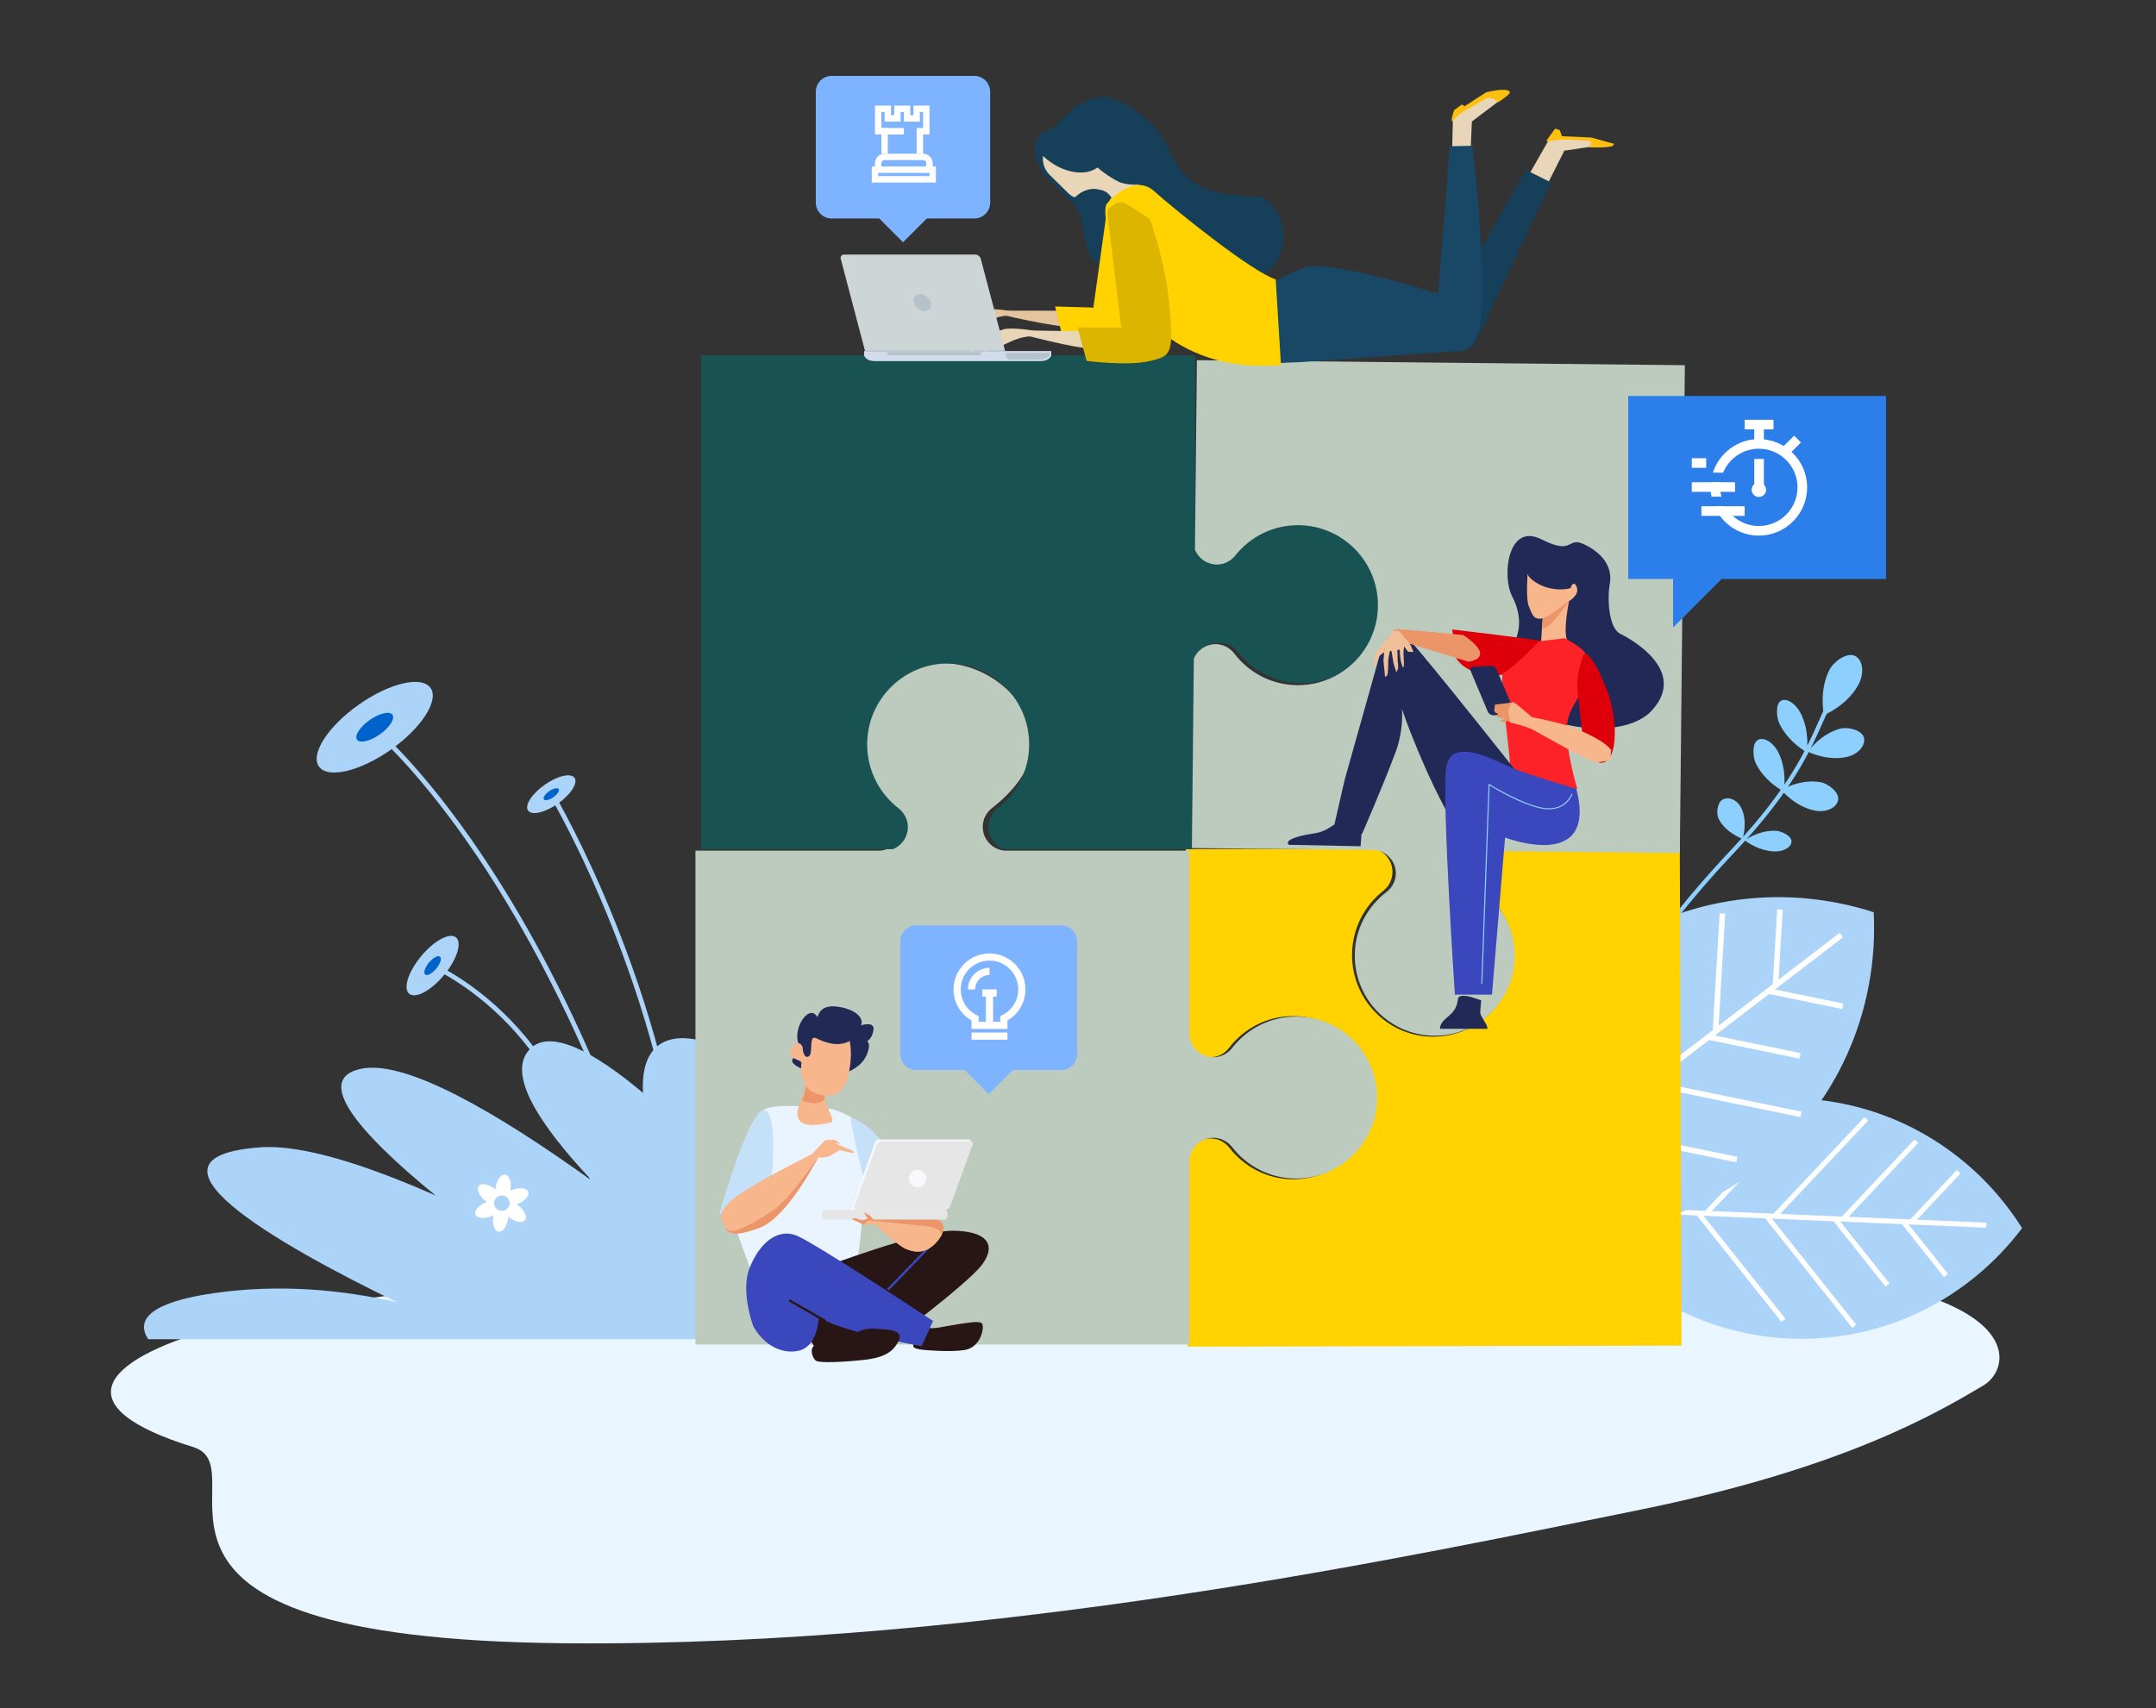 <?xml version="1.0" encoding="UTF-8" standalone="no"?>
<!DOCTYPE svg PUBLIC "-//W3C//DTD SVG 1.1//EN" "http://www.w3.org/Graphics/SVG/1.1/DTD/svg11.dtd">
<svg width="100%" height="100%" viewBox="0 0 376 298" version="1.1" xmlns="http://www.w3.org/2000/svg" xmlns:xlink="http://www.w3.org/1999/xlink" xml:space="preserve" xmlns:serif="http://www.serif.com/" style="fill-rule:evenodd;clip-rule:evenodd;stroke-linejoin:round;stroke-miterlimit:2;">
    <rect x="0" y="0" width="376" height="298" fill="#333333" stroke="none"/>
    <g id="ArtBoard1" transform="matrix(1,0,0,1,-249.183,-889.653)">
        <rect x="249.183" y="889.653" width="375.325" height="297.994" style="fill:none;"/>
        <g transform="matrix(1,0,0,1,0.183,0.653)">
            <g>
                <path d="M522.227,1110.68C499.168,1111.78 427.688,1114.73 384.063,1112.82C303.173,1109.27 238.518,1127.79 282.691,1141.42C295.036,1145.23 262.114,1174.87 347.542,1175.65C422.534,1176.33 497.846,1159.84 534.338,1152.5C570.831,1145.15 587.237,1135.2 594.862,1130.7C601.568,1126.74 602.826,1106.83 522.227,1110.68Z" style="fill:rgb(233,246,255);fill-rule:nonzero;"/>
                <path d="M562.939,1080.62C546.545,1079.93 531.716,1087.6 522.463,1099.89C530.647,1112.92 544.777,1121.81 561.171,1122.5C577.565,1123.19 592.396,1115.52 601.647,1103.23C593.462,1090.21 579.331,1081.32 562.939,1080.62Z" style="fill:rgb(172,212,248);fill-rule:nonzero;"/>
                <path d="M595.434,1102.28L525.498,1099.33L525.461,1100.21L595.397,1103.16" style="fill:white;fill-rule:nonzero;"/>
                <path d="M580.64,1102.47L588.031,1111.77L588.722,1111.22L581.331,1101.92" style="fill:white;fill-rule:nonzero;"/>
                <path d="M568.715,1101.97L577.827,1113.43L578.518,1112.88L569.406,1101.42" style="fill:white;fill-rule:nonzero;"/>
                <path d="M556.791,1101.46L572.02,1120.62L572.711,1120.07L557.482,1100.91" style="fill:white;fill-rule:nonzero;"/>
                <path d="M544.866,1100.96L559.681,1119.6L560.372,1119.05L545.557,1100.41" style="fill:white;fill-rule:nonzero;"/>
                <path d="M532.941,1100.46L541.191,1110.84L541.882,1110.29L533.632,1099.91" style="fill:white;fill-rule:nonzero;"/>
                <path d="M582.756,1102.35L590.902,1093.7L590.26,1093.1L582.113,1101.74" style="fill:white;fill-rule:nonzero;"/>
                <path d="M570.83,1101.85L583.532,1088.37L582.889,1087.76L570.188,1101.24" style="fill:white;fill-rule:nonzero;"/>
                <path d="M558.905,1101.34L574.806,1084.47L574.164,1083.87L558.263,1100.74" style="fill:white;fill-rule:nonzero;"/>
                <path d="M546.982,1100.84L563.314,1083.51L562.672,1082.9L546.339,1100.24" style="fill:white;fill-rule:nonzero;"/>
                <path d="M535.056,1100.33L549.088,1085.45L548.446,1084.84L534.414,1099.73" style="fill:white;fill-rule:nonzero;"/>
                <path d="M526.935,1056.41C512.551,1067.44 505.42,1084.45 506.288,1101.42C522.456,1106.66 540.734,1104.18 555.119,1093.15C569.503,1082.12 576.635,1065.11 575.766,1048.13C559.599,1042.9 541.32,1045.37 526.935,1056.41Z" style="fill:rgb(172,212,248);fill-rule:nonzero;"/>
                <path d="M569.824,1051.73L508.461,1098.79L509.054,1099.57L570.418,1052.5" style="fill:white;fill-rule:nonzero;"/>
                <path d="M557.422,1062.37L570.278,1065.02L570.474,1064.06L557.618,1061.42" style="fill:white;fill-rule:nonzero;"/>
                <path d="M546.959,1070.4L562.804,1073.66L563,1072.7L547.156,1069.45" style="fill:white;fill-rule:nonzero;"/>
                <path d="M536.496,1078.42L562.985,1083.87L563.181,1082.92L536.692,1077.47" style="fill:white;fill-rule:nonzero;"/>
                <path d="M526.031,1086.45L551.801,1091.75L551.998,1090.8L526.228,1085.49" style="fill:white;fill-rule:nonzero;"/>
                <path d="M515.568,1094.47L529.918,1097.43L530.114,1096.47L515.765,1093.52" style="fill:white;fill-rule:nonzero;"/>
                <path d="M559.128,1060.77L559.907,1047.67L558.934,1047.62L558.155,1060.72" style="fill:white;fill-rule:nonzero;"/>
                <path d="M548.667,1068.8L549.881,1048.37L548.907,1048.32L547.694,1068.74" style="fill:white;fill-rule:nonzero;"/>
                <path d="M538.202,1076.83L539.722,1051.26L538.749,1051.2L537.229,1076.77" style="fill:white;fill-rule:nonzero;"/>
                <path d="M527.741,1084.85L529.3,1058.59L528.327,1058.53L526.768,1084.79" style="fill:white;fill-rule:nonzero;"/>
                <path d="M517.275,1092.87L518.617,1070.31L517.643,1070.25L516.302,1092.82" style="fill:white;fill-rule:nonzero;"/>
                <path d="M567.088,1013.74C567.088,1013.74 566.153,1009.43 568.103,1005.74C568.809,1004.41 571.148,1002.69 572.537,1003.43C573.925,1004.16 574.151,1006.45 573.125,1008.39C571.179,1012.08 567.088,1013.74 567.088,1013.74Z" style="fill:rgb(141,207,255);fill-rule:nonzero;"/>
                <path d="M564.292,1020.12C564.292,1020.12 566.514,1016.96 570.001,1016.09C571.267,1015.78 573.724,1016.33 574.062,1017.68C574.399,1019.04 573.067,1020.54 571.229,1021C567.737,1021.87 564.292,1020.12 564.292,1020.12Z" style="fill:rgb(141,207,255);fill-rule:nonzero;"/>
                <path d="M559.65,1026.79C559.65,1026.79 562.964,1024.81 566.505,1025.44C567.79,1025.67 569.806,1027.18 569.561,1028.55C569.317,1029.93 567.487,1030.75 565.621,1030.42C562.078,1029.79 559.65,1026.79 559.65,1026.79Z" style="fill:rgb(141,207,255);fill-rule:nonzero;"/>
                <path d="M564.107,1020.24C564.107,1020.24 560.958,1018.54 559.364,1015.32C558.786,1014.15 558.616,1011.72 559.639,1011.22C560.662,1010.71 562.227,1011.79 563.069,1013.49C564.667,1016.71 564.107,1020.24 564.107,1020.24Z" style="fill:rgb(141,207,255);fill-rule:nonzero;"/>
                <path d="M560.081,1027.08C560.081,1027.08 556.824,1025.43 555.231,1022.21C554.65,1021.04 554.531,1018.59 555.612,1018.05C556.697,1017.52 558.309,1018.57 559.15,1020.27C560.746,1023.49 560.081,1027.08 560.081,1027.08Z" style="fill:rgb(141,207,255);fill-rule:nonzero;"/>
                <path d="M552.904,1035.33C552.904,1035.33 549.953,1034.3 548.735,1031.85C548.292,1030.95 548.411,1028.98 549.493,1028.44C550.576,1027.9 552.016,1028.6 552.657,1029.9C553.875,1032.36 552.904,1035.33 552.904,1035.33Z" style="fill:rgb(141,207,255);fill-rule:nonzero;"/>
                <path d="M553.264,1035.58C553.264,1035.58 555.678,1033.83 558.599,1033.91C559.657,1033.94 561.461,1034.8 561.432,1035.8C561.405,1036.8 560.04,1037.57 558.501,1037.53C555.581,1037.45 553.264,1035.58 553.264,1035.58Z" style="fill:rgb(141,207,255);fill-rule:nonzero;"/>
                <path d="M531.857,1074.15C532.455,1074.85 533.023,1075.11 533.067,1075.13L533.364,1074.46L533.215,1074.79L533.366,1074.46C533.301,1074.43 531.807,1073.72 531.331,1071.29C530.799,1068.56 531.741,1064.86 534.126,1060.3C537.402,1054.03 543.34,1046.32 551.783,1037.36C561.589,1026.96 564.747,1019.84 566.837,1015.13C567.372,1013.92 567.836,1012.88 568.308,1012.04L567.667,1011.68C567.18,1012.55 566.71,1013.61 566.167,1014.83C564.099,1019.5 560.971,1026.55 551.25,1036.86C532.458,1056.8 529.661,1066.69 530.623,1071.47C530.874,1072.72 531.374,1073.58 531.857,1074.15Z" style="fill:rgb(141,207,255);fill-rule:nonzero;"/>
                <path d="M274.841,1122.61C272.579,1119.13 275.392,1116.17 286.138,1114.6C297.865,1112.88 309.071,1114.05 318.289,1116.18C296.547,1105.64 271.198,1090.85 294.341,1089.14C301.558,1088.6 312.656,1092.1 324.998,1097.56C311.231,1086.35 303.655,1077.14 311.997,1075.43C319.741,1073.84 335.534,1082.95 352.342,1095.05C342.764,1084.91 337.218,1076.07 341.521,1071.89C345.031,1068.49 352.523,1072.39 361.139,1079.64C360.755,1073.27 363.43,1069.42 369.538,1070.2C375.283,1070.92 379.937,1078.29 383.259,1087.14C388.771,1073.42 403.327,1065.03 418.011,1069.2C435.261,1074.09 421.404,1106.97 413.687,1122.61L274.841,1122.61Z" style="fill:rgb(172,212,248);fill-rule:nonzero;"/>
                <path d="M363.934,1108.15L364.721,1107.92C359.122,1089.17 349.032,1061.76 332.766,1037.71C323.025,1023.31 315.574,1016.86 315.5,1016.8L314.966,1017.42C315.04,1017.48 322.427,1023.89 332.11,1038.21C341.049,1051.43 353.825,1074.3 363.934,1108.15Z" style="fill:rgb(172,212,248);fill-rule:nonzero;"/>
                <path d="M368.109,1100.88L368.927,1100.81C365.756,1061.76 346.06,1028.19 345.861,1027.85L345.156,1028.27C345.354,1028.6 364.954,1062.02 368.109,1100.88Z" style="fill:rgb(172,212,248);fill-rule:nonzero;"/>
                <path d="M353.375,1104.55L354.192,1104.48C352.596,1085.72 344.646,1073.83 338.259,1067.16C331.328,1059.92 324.668,1057.09 324.602,1057.06L324.286,1057.82C324.351,1057.85 330.88,1060.63 337.694,1067.75C343.979,1074.33 351.8,1086.04 353.375,1104.55Z" style="fill:rgb(172,212,248);fill-rule:nonzero;"/>
                <path d="M311.577,1011.91C306.2,1015.7 303.087,1020.53 304.62,1022.71C306.151,1024.88 311.753,1023.58 317.128,1019.8C322.503,1016.01 325.617,1011.18 324.084,1009C322.551,1006.83 316.952,1008.13 311.577,1011.91Z" style="fill:rgb(172,212,248);fill-rule:nonzero;"/>
                <path d="M313.47,1014.6C311.763,1015.8 310.774,1017.34 311.261,1018.03C311.749,1018.72 313.527,1018.31 315.233,1017.11C316.94,1015.91 317.929,1014.37 317.443,1013.68C316.955,1012.99 315.177,1013.4 313.47,1014.6Z" style="fill:rgb(0,99,203);fill-rule:nonzero;"/>
                <path d="M343.987,1025.9C341.748,1027.47 340.451,1029.49 341.089,1030.39C341.727,1031.3 344.06,1030.76 346.297,1029.18C348.537,1027.61 349.832,1025.59 349.194,1024.69C348.555,1023.78 346.224,1024.32 343.987,1025.9Z" style="fill:rgb(172,212,248);fill-rule:nonzero;"/>
                <path d="M344.775,1027.02C344.063,1027.52 343.652,1028.16 343.854,1028.45C344.057,1028.73 344.797,1028.56 345.509,1028.06C346.218,1027.56 346.63,1026.92 346.428,1026.63C346.226,1026.35 345.484,1026.52 344.775,1027.02Z" style="fill:rgb(0,99,203);fill-rule:nonzero;"/>
                <path d="M322.454,1055.79C320.198,1058.5 319.262,1061.44 320.361,1062.35C321.459,1063.27 324.18,1061.81 326.435,1059.09C328.69,1056.38 329.626,1053.44 328.528,1052.53C327.428,1051.61 324.708,1053.07 322.454,1055.79Z" style="fill:rgb(172,212,248);fill-rule:nonzero;"/>
                <path d="M323.812,1056.91C323.097,1057.78 322.798,1058.71 323.147,1059C323.497,1059.29 324.361,1058.83 325.077,1057.97C325.792,1057.1 326.091,1056.17 325.741,1055.88C325.391,1055.59 324.528,1056.05 323.812,1056.91Z" style="fill:rgb(0,99,203);fill-rule:nonzero;"/>
                <path d="M336.321,1100.21C335.583,1100.1 335.071,1099.41 335.182,1098.67C335.296,1097.93 335.988,1097.41 336.727,1097.53C337.466,1097.64 337.977,1098.33 337.865,1099.07C337.753,1099.81 337.063,1100.32 336.321,1100.21ZM339.407,1099.28C339.314,1099.2 339.221,1099.13 339.127,1099.07L339.272,1099.01C340.563,1098.51 341.395,1097.55 341.129,1096.88C340.865,1096.21 339.605,1096.07 338.318,1096.57C338.207,1096.62 338.101,1096.67 338,1096.72L338.025,1096.56C338.233,1095.19 337.822,1093.99 337.106,1093.89C336.391,1093.78 335.644,1094.8 335.436,1096.17C335.418,1096.29 335.406,1096.4 335.397,1096.52L335.278,1096.42C334.197,1095.55 332.952,1095.31 332.5,1095.87C332.05,1096.44 332.56,1097.6 333.642,1098.46C333.734,1098.54 333.828,1098.6 333.922,1098.67L333.777,1098.72C332.487,1099.23 331.656,1100.18 331.919,1100.85C332.182,1101.53 333.442,1101.67 334.729,1101.16C334.842,1101.12 334.947,1101.07 335.05,1101.02L335.024,1101.18C334.815,1102.55 335.229,1103.74 335.943,1103.85C336.659,1103.96 337.407,1102.94 337.614,1101.57C337.632,1101.45 337.643,1101.34 337.651,1101.22L337.772,1101.32C338.854,1102.19 340.096,1102.43 340.548,1101.86C341,1101.3 340.488,1100.14 339.407,1099.28Z" style="fill:white;fill-rule:nonzero;"/>
                <path d="M508.93,1037.01C507.173,1037.52 505.898,1039.12 505.899,1041.06C505.904,1042.4 506.541,1043.57 507.511,1044.35C510.856,1046.94 513.03,1051 513.047,1055.59C513.072,1063.44 506.771,1069.83 498.966,1069.84C491.164,1069.86 484.82,1063.5 484.795,1055.64C484.779,1051.06 486.924,1046.98 490.259,1044.38C491.219,1043.6 491.851,1042.42 491.838,1041.09C491.833,1039.16 490.542,1037.55 488.785,1037.05L455.797,1037.12L455.908,1069.64C456.14,1071.77 457.897,1073.43 460.069,1073.43C461.397,1073.42 462.564,1072.79 463.328,1071.81C465.892,1068.44 469.931,1066.25 474.479,1066.25C482.282,1066.23 488.625,1072.59 488.655,1080.45C488.68,1088.31 482.375,1094.7 474.578,1094.71C470.024,1094.72 465.977,1092.55 463.381,1089.19C462.611,1088.22 461.441,1087.59 460.119,1087.59C457.949,1087.6 456.201,1089.26 455.987,1091.39L456.098,1123.91L542.25,1123.73L541.953,1036.94L508.93,1037.01Z" style="fill:rgb(255,210,0);fill-rule:nonzero;"/>
                <path d="M456.433,1123.53L456.433,1091.37L456.437,1091.37C456.596,1089.2 458.391,1087.48 460.606,1087.48C461.925,1087.48 463.095,1088.11 463.861,1089.07C466.445,1092.42 470.484,1094.58 475.041,1094.58C482.836,1094.58 489.163,1088.25 489.163,1080.45C489.163,1072.65 482.836,1066.33 475.041,1066.33C470.491,1066.33 466.448,1068.49 463.861,1071.83C463.099,1072.79 461.93,1073.42 460.606,1073.42C458.391,1073.42 456.596,1071.71 456.437,1069.53L456.433,1069.53L456.433,1037.38L424.139,1037.38C422.033,1037.16 420.386,1035.4 420.386,1033.23C420.386,1031.91 421.016,1030.75 421.978,1029.97C425.317,1027.39 429.032,1023.35 429.032,1018.8C429.032,1011 421.159,1004.68 413.357,1004.68C405.561,1004.68 399.231,1011 399.231,1018.8C399.231,1023.35 401.391,1027.39 404.732,1029.97C405.696,1030.74 406.329,1031.91 406.329,1033.23C406.329,1035.4 404.679,1037.16 402.577,1037.38L370.282,1037.38L370.282,1123.53L456.433,1123.53Z" style="fill:rgb(189,203,190);fill-rule:nonzero;"/>
                <g transform="matrix(1,0,0,1,1,0)">
                    <path d="M475.011,979.93C470.46,979.93 466.423,982.093 463.837,985.431C463.072,986.394 461.905,987.023 460.578,987.023C458.419,987.023 456.668,985.382 456.433,983.286L456.433,950.98L370.282,950.98L370.282,1037.13L403.735,1037.13C403.921,1037.05 404.086,1036.97 404.252,1036.87L404.316,1036.84C404.476,1036.73 404.632,1036.63 404.776,1036.51L404.811,1036.48C405.074,1036.27 405.303,1036.02 405.505,1035.74L405.609,1035.61C405.675,1035.52 405.728,1035.41 405.788,1035.31C405.846,1035.21 405.907,1035.09 405.955,1034.98C406.001,1034.89 406.036,1034.79 406.071,1034.7C406.119,1034.55 406.166,1034.41 406.204,1034.26L406.259,1034.02C406.296,1033.78 406.329,1033.54 406.329,1033.28C406.329,1031.96 405.696,1030.79 404.732,1030.02C401.391,1027.44 399.231,1023.4 399.231,1018.85C399.231,1011.05 405.561,1004.73 413.357,1004.73C421.159,1004.73 427.483,1011.05 427.483,1018.85C427.483,1023.41 425.324,1027.44 421.978,1030.03C421.016,1030.79 420.386,1031.96 420.386,1033.28C420.386,1033.54 420.416,1033.78 420.461,1034.02L420.516,1034.26C420.551,1034.41 420.594,1034.55 420.643,1034.7C420.678,1034.79 420.721,1034.89 420.759,1034.98C420.808,1035.09 420.867,1035.21 420.932,1035.31C420.986,1035.41 421.042,1035.52 421.105,1035.61L421.209,1035.74C421.414,1036.02 421.643,1036.27 421.903,1036.48L421.938,1036.51C422.082,1036.63 422.236,1036.73 422.394,1036.83L422.46,1036.87C422.628,1036.97 422.796,1037.05 422.979,1037.13L456.433,1037.13L456.433,1004.82C456.668,1002.72 458.419,1001.08 460.578,1001.08C461.9,1001.08 463.065,1001.71 463.832,1002.68C466.423,1006.01 470.456,1008.18 475.011,1008.18C482.807,1008.18 489.137,1001.85 489.137,994.051C489.137,986.252 482.807,979.93 475.011,979.93Z" style="fill:rgb(25,82,82);fill-rule:nonzero;"/>
                </g>
                <g transform="matrix(1,0,0,1,1,1)">
                    <path d="M512.176,1054.86C512.222,1050.36 510.127,1046.35 506.855,1043.77C505.913,1043 505.303,1041.84 505.316,1040.53C505.338,1038.4 506.977,1036.69 509.05,1036.47L540.96,1036.8L541.832,951.703L456.735,950.831L456.396,983.876C456.469,984.061 456.555,984.225 456.648,984.39L456.681,984.453C456.783,984.612 456.882,984.768 456.998,984.91L457.023,984.946C457.237,985.207 457.48,985.437 457.746,985.638L457.879,985.742C457.969,985.809 458.076,985.862 458.173,985.922C458.274,985.98 458.39,986.042 458.499,986.091C458.59,986.137 458.682,986.173 458.771,986.209C458.917,986.257 459.059,986.305 459.208,986.344L459.444,986.401C459.684,986.44 459.919,986.474 460.168,986.477C461.479,986.49 462.641,985.877 463.41,984.933C465.994,981.658 470.004,979.566 474.495,979.612C482.2,979.691 488.385,986.007 488.306,993.708C488.227,1001.42 481.914,1007.6 474.209,1007.52C469.712,1007.47 465.75,1005.3 463.227,1001.97C462.48,1001.01 461.331,1000.38 460.026,1000.36C459.778,1000.36 459.541,1000.39 459.301,1000.43L459.064,1000.48C458.914,1000.51 458.77,1000.56 458.625,1000.6C458.534,1000.64 458.441,1000.68 458.349,1000.71C458.239,1000.76 458.123,1000.82 458.02,1000.88C457.921,1000.93 457.814,1000.99 457.722,1001.05L457.587,1001.15C457.317,1001.35 457.069,1001.57 456.851,1001.83L456.824,1001.86C456.705,1002 456.604,1002.16 456.506,1002.31L456.464,1002.38C456.367,1002.54 456.278,1002.7 456.202,1002.88L455.864,1035.93L487.776,1036.26C489.848,1036.51 491.453,1038.26 491.432,1040.39C491.418,1041.7 490.779,1042.84 489.821,1043.59C486.497,1046.11 484.316,1050.07 484.27,1054.57C484.191,1062.27 490.376,1068.59 498.085,1068.67C505.789,1068.75 512.098,1062.56 512.176,1054.86Z" style="fill:rgb(189,203,190);fill-rule:nonzero;"/>
                </g>
                <path d="M511.666,1003.15C511.666,1003.15 515.953,999.252 512.705,993.002C510.905,989.537 511.921,980.108 517.802,983.074C523.687,986.04 522.111,982.379 525.432,984.029C528.755,985.679 530.213,988.138 529.747,990.808C529.28,993.477 529.54,998.573 531.582,999.565C533.625,1000.56 543.406,1006.1 537.036,1012.98C530.664,1019.85 507.694,1014.63 511.666,1003.15Z" style="fill:rgb(33,41,87);fill-rule:nonzero;"/>
                <path d="M521.453,1003.33C521.453,1003.33 520.992,1001.45 518.841,1000.97C516.69,1000.49 502.238,998.802 502.238,998.802C502.238,998.802 502.473,999.244 502.41,1001.88C502.347,1004.52 505.49,1007.01 510.31,1006.76C515.129,1006.5 522.254,1004.4 521.453,1003.33Z" style="fill:rgb(221,0,11);fill-rule:nonzero;"/>
                <path d="M507.32,1063.52C507.32,1063.52 507.151,1065.17 507.151,1065.68C507.151,1066.18 508.25,1067.62 508.334,1068.04L508.419,1068.47L500.132,1068.47C500.132,1068.47 499.963,1067.62 501.316,1066.52C502.669,1065.42 503.092,1064.66 503.261,1063.27C503.43,1061.87 507.32,1063.52 507.32,1063.52Z" style="fill:rgb(33,41,87);fill-rule:nonzero;"/>
                <path d="M522.632,993.88C522.632,993.88 521.612,998.808 522.26,1000.57C522.906,1002.33 517.761,1000.98 517.761,1000.98C517.761,1000.98 518.005,996.921 518.122,996.044C518.237,995.168 522.632,993.88 522.632,993.88Z" style="fill:rgb(247,182,139);fill-rule:nonzero;"/>
                <path d="M518.122,996.044C518.237,995.168 522.632,993.88 522.632,993.88C522.632,993.88 519.413,998.484 518.325,998.568C518.175,998.579 518.041,998.575 517.917,998.559C517.989,997.517 518.068,996.446 518.122,996.044Z" style="fill:rgb(236,149,104);fill-rule:nonzero;"/>
                <path d="M515.426,988.899C515.426,988.899 515.068,993.392 515.607,994.712C516.146,996.032 516.361,997.02 517.677,996.919C518.994,996.817 521.09,994.857 522.302,994.097C523.513,993.337 524.396,992.466 523.964,991.366C523.531,990.266 522.979,991.14 522.977,991.469C522.974,991.798 519.57,992.325 516.95,990.663C516.294,990.248 515.312,989.556 515.426,988.899Z" style="fill:rgb(247,182,139);fill-rule:nonzero;"/>
                <path d="M521.932,1000.34L517.434,1000.86C517.434,1000.86 512.354,1006.1 511.257,1006.31C510.16,1006.52 512.633,1021.7 512.353,1023.33C512.201,1024.2 515.352,1027.39 517.442,1028.13C523.149,1030.16 524.037,1026.48 524.037,1026.48C524.037,1026.48 521.599,1018.33 522.39,1014.71C523.181,1011.1 526.597,1008.38 525.846,1005.85C525.094,1003.33 527.288,1003.34 521.932,1000.34Z" style="fill:rgb(253,34,39);fill-rule:nonzero;"/>
                <path d="M525.094,1003.33C525.094,1003.33 523.866,1006.72 524.072,1008.91C524.276,1011.11 524.9,1016.48 524.9,1016.48C524.9,1016.48 526.176,1022.74 528.704,1021.99C531.231,1021.24 531.057,1014.11 529.331,1009.6C527.605,1005.1 525.869,1002.23 525.094,1003.33Z" style="fill:rgb(221,0,11);fill-rule:nonzero;"/>
                <path d="M509.402,1013.77L512.63,1013.61C512.992,1013.59 513.167,1013.28 513.017,1012.93L510.005,1005.78C509.855,1005.42 509.436,1005.15 509.074,1005.16L505.846,1005.32C505.483,1005.34 505.31,1005.65 505.459,1006L508.471,1013.15C508.621,1013.51 509.04,1013.78 509.402,1013.77Z" style="fill:rgb(33,41,87);fill-rule:nonzero;"/>
                <path d="M529.981,1019.82C529.981,1019.82 529.864,1021.08 529.862,1021.36C529.86,1021.63 528.652,1021.95 527.391,1021.95C526.129,1021.94 516.843,1016.51 515.968,1016.12C515.093,1015.73 513.068,1015.16 512.575,1015.11C512.081,1015.05 511.707,1013.68 511.987,1012.8C512.171,1012.22 512.356,1011.71 512.633,1011.55C512.776,1011.46 512.942,1011.47 513.146,1011.6C513.745,1011.99 516.146,1014.09 516.146,1014.09C516.146,1014.09 521.786,1015.17 524.028,1016.17C526.27,1017.17 528.894,1018.39 529.981,1019.82Z" style="fill:rgb(247,182,139);fill-rule:nonzero;"/>
                <path d="M509.744,1011.91L512.633,1011.55L511.987,1012.8L512.357,1014.72L510.766,1014.99C510.766,1014.99 510.549,1014.71 510.824,1014.6C511.099,1014.49 511.483,1014.33 511.483,1014.33C511.483,1014.33 510.716,1014.22 510.388,1014.16C510.059,1014.1 510.005,1013.99 510.006,1013.83C510.007,1013.66 510.337,1013.56 510.337,1013.56C510.337,1013.56 509.735,1013.33 509.681,1013.17C509.627,1013 509.52,1012.78 509.63,1012.62C509.741,1012.46 509.579,1012.02 509.744,1011.91Z" style="fill:rgb(236,149,104);fill-rule:nonzero;"/>
                <path d="M483.491,1025.08L489.833,1002.51C489.833,1002.51 491.608,997.179 494.906,1000.73C498.204,1004.28 515.455,1026.1 515.455,1026.1C515.455,1026.1 509.62,1036.5 505.814,1035.99C502.009,1035.49 493.384,1013.16 493.384,1012.15C493.384,1011.13 494.124,1015.59 492.369,1020.26C490.086,1026.35 486.535,1034.47 486.535,1034.47L481.461,1033.96L483.491,1025.08Z" style="fill:rgb(33,41,87);fill-rule:nonzero;"/>
                <path d="M523.911,1026.61C523.911,1026.61 515.286,1024.07 512.622,1022.93C509.958,1021.79 501.967,1017.22 501.206,1022.93C500.445,1028.64 502.728,1062.5 502.728,1062.5L509.197,1062.5L511.48,1035.1C511.48,1035.1 527.715,1041.32 523.911,1026.61Z" style="fill:rgb(59,71,188);fill-rule:nonzero;"/>
                <path d="M523.059,1027.46C523.059,1027.46 523.008,1027.62 522.88,1027.85C522.497,1028.57 521.459,1029.99 519.159,1029.99C518.903,1029.99 518.63,1029.97 518.341,1029.94C516.461,1029.69 514.055,1028.64 512.125,1027.66C511.16,1027.17 510.314,1026.7 509.708,1026.35C509.103,1025.99 508.741,1025.76 508.74,1025.76L508.6,1025.68L507.326,1060.6L507.517,1060.6L508.785,1025.85L508.689,1025.85L508.639,1025.93C508.645,1025.93 514.473,1029.61 518.317,1030.13C518.614,1030.16 518.893,1030.18 519.159,1030.18C522.348,1030.18 523.239,1027.53 523.24,1027.52L523.059,1027.46Z" style="fill:rgb(141,207,255);fill-rule:nonzero;"/>
                <path d="M486.535,1033.33L486.281,1036.62L473.787,1036.37C473.787,1036.37 472.138,1035.29 478.417,1034.34C480.1,1034.09 481.588,1032.88 481.588,1032.88L486.535,1033.33Z" style="fill:rgb(33,41,87);fill-rule:nonzero;"/>
                <path d="M505.145,1004.44L492.15,1000.48C492.15,1000.48 491.207,998.68 492.804,998.746C494.401,998.811 504.165,999.772 504.165,999.772C504.165,999.772 510.135,1003.45 505.145,1004.44Z" style="fill:rgb(236,149,104);fill-rule:nonzero;"/>
                <path d="M490.463,1001.94L490.271,1004.23L490.549,1007.06C490.549,1007.06 490.941,1007.02 491.017,1006.45C491.092,1005.87 491.116,1004.01 491.116,1004.01L491.324,1002.87L491.367,1002.64C491.367,1002.64 491.307,1001.43 490.463,1001.94Z" style="fill:rgb(240,191,151);fill-rule:nonzero;"/>
                <path d="M491.04,1002.95C491.04,1002.95 491.447,1002.47 491.581,1002.52C491.714,1002.58 491.715,1002.87 491.785,1003.24C491.854,1003.62 492.031,1004.75 492.031,1004.75L492.508,1006.27C492.508,1006.27 492.826,1005.75 492.838,1005.49C492.854,1005.12 492.758,1004.32 492.758,1004.32L492.697,1002.53C492.697,1002.53 492.472,1001.27 492.245,1001.36C492.019,1001.45 491.878,1001.75 491.636,1001.7C491.393,1001.65 490.726,1001.65 491.04,1002.95Z" style="fill:rgb(240,191,151);fill-rule:nonzero;"/>
                <path d="M493.135,1003.08L493.279,1004.23C493.279,1004.23 493.557,1005.43 493.687,1005.38L493.816,1005.33C493.816,1005.33 493.844,1004.97 493.838,1004.52C493.836,1004.35 493.802,1003.6 493.783,1003.42C493.712,1002.75 493.856,1001.97 493.819,1001.88C493.783,1001.78 492.976,1001.04 493.135,1003.08Z" style="fill:rgb(240,191,151);fill-rule:nonzero;"/>
                <path d="M490.171,1001.47L488.945,1002.81L488.425,1005.12C488.425,1005.12 488.85,1005.07 489.139,1004.37C489.429,1003.68 489.481,1003.62 489.477,1003.52C489.473,1003.41 490.474,1002.73 490.474,1002.73C490.474,1002.73 490.49,1001.24 490.171,1001.47Z" style="fill:rgb(240,191,151);fill-rule:nonzero;"/>
                <path d="M491.591,1001.97L490.177,1002.16C490.177,1002.16 489.755,1001.74 490.542,1000.89C491.328,1000.04 491.948,999.147 491.948,999.147C491.948,999.147 492.635,998.81 492.988,999.146C493.34,999.482 493.94,999.976 494.035,1000.7C494.129,1001.43 493.761,1002.24 493.647,1002.49C493.512,1002.78 493.231,1002.37 492.996,1002.34C492.708,1002.3 492.459,1002.6 492.28,1002.51C491.957,1002.34 491.591,1001.97 491.591,1001.97Z" style="fill:rgb(240,191,151);fill-rule:nonzero;"/>
                <path d="M493.457,999.795C493.457,999.795 494.163,1000.38 494.615,1000.93C495.068,1001.49 495.494,1002.72 495.494,1002.72C495.494,1002.72 494.719,1002.77 494.526,1002.63C494.333,1002.48 494.134,1001.96 493.697,1001.61C493.381,1001.36 493.174,1002.11 493.069,1001.92C492.593,1001.08 492.642,999.427 493.457,999.795Z" style="fill:rgb(240,191,151);fill-rule:nonzero;"/>
                <path d="M399.52,1097.37C399.417,1100.12 399.181,1107.4 397.918,1111.24L380.295,1111.53L376.79,1101.89C376.79,1101.89 376.394,1088.29 382.143,1082.67C382.525,1082.3 383.427,1082.09 384.565,1082C387.977,1081.7 393.511,1082.38 393.511,1082.38C393.511,1082.38 400.574,1082.85 409.94,1096.9C410.233,1097.34 399.666,1093.4 399.52,1097.37Z" style="fill:rgb(234,244,254);fill-rule:nonzero;"/>
                <path d="M397.306,1084.02C397.306,1084.02 399.875,1098.61 402.021,1099.59C404.166,1100.57 409.937,1099.41 409.937,1099.41C409.937,1099.41 404.048,1090.15 401.576,1086.78C400.597,1085.45 397.217,1083.49 397.306,1084.02Z" style="fill:rgb(197,225,249);fill-rule:nonzero;"/>
                <path d="M392.516,1110.09C392.516,1110.09 409.459,1103.69 415.063,1103.69C420.667,1103.69 422.935,1105.82 420.399,1109.43C417.865,1113.03 401.721,1124.9 401.721,1124.9L391.715,1124.9C391.715,1124.9 385.311,1117.3 392.516,1110.09Z" style="fill:rgb(40,22,22);fill-rule:nonzero;"/>
                <path d="M410.782,1106.48L403.711,1113.82L404,1114.1L411.071,1106.76" style="fill:rgb(59,71,188);fill-rule:nonzero;"/>
                <path d="M397.604,1099.55C397.485,1099.89 397.653,1100.18 397.977,1100.18L413.525,1100.18C413.849,1100.18 414.208,1099.89 414.326,1099.55L418.276,1088.35C418.394,1088.02 418.227,1087.78 417.903,1087.78L402.354,1087.78C402.03,1087.78 401.672,1088.02 401.554,1088.35L397.604,1099.55Z" style="fill:rgb(247,248,252);fill-rule:nonzero;"/>
                <path d="M397.959,1099.46C397.841,1099.79 398.009,1100.07 398.333,1100.07L413.881,1100.07C414.205,1100.07 414.563,1099.79 414.681,1099.46L418.632,1088.65C418.75,1088.32 418.583,1088.1 418.259,1088.1L402.71,1088.1C402.386,1088.1 402.028,1088.32 401.91,1088.65L397.959,1099.46Z" style="fill:rgb(230,230,230);fill-rule:nonzero;"/>
                <path d="M392.321,1101.17C392.321,1101.49 392.583,1101.76 392.907,1101.76L413.66,1101.76C413.984,1101.76 414.247,1101.49 414.247,1101.17L414.247,1100.66C414.247,1100.33 413.984,1100.07 413.66,1100.07L392.907,1100.07C392.583,1100.07 392.321,1100.33 392.321,1100.66L392.321,1101.17Z" style="fill:rgb(230,230,230);fill-rule:nonzero;"/>
                <path d="M401.328,1101.76L412.476,1101.76C412.476,1101.76 414.823,1102.54 412.623,1105.33C410.422,1108.12 408.149,1107.34 406.902,1106.82C405.655,1106.31 401.475,1102.47 401.475,1102.47L399.714,1102.68L397.515,1101.65C397.515,1101.65 398.028,1101.35 398.688,1101.65C399.348,1101.94 399.714,1101.86 399.714,1101.86L400.375,1101.5L399.935,1100.98L399.714,1100.47L400.742,1101.08L401.328,1101.76Z" style="fill:rgb(236,149,104);fill-rule:nonzero;"/>
                <path d="M400.501,1101.9C400.501,1101.9 408.437,1102.66 410.43,1102.86C411.749,1103 412.966,1103.55 413.307,1104.25C413.158,1104.57 412.939,1104.93 412.623,1105.33C410.422,1108.12 408.149,1107.34 406.902,1106.82C405.655,1106.31 401.475,1102.47 401.475,1102.47L399.714,1102.68C399.631,1102.53 400.352,1101.92 400.501,1101.9Z" style="fill:rgb(247,182,139);fill-rule:nonzero;"/>
                <path d="M407.506,1094.58C407.506,1095.41 408.183,1096.09 409.019,1096.09C409.854,1096.09 410.531,1095.41 410.531,1094.58C410.531,1093.74 409.854,1093.06 409.019,1093.06C408.183,1093.06 407.506,1093.74 407.506,1094.58Z" style="fill:rgb(247,248,252);fill-rule:nonzero;"/>
                <path d="M411.061,1120.63C411.061,1120.63 411.46,1120.77 412.395,1120.63C413.329,1120.5 415.863,1119.97 418.131,1119.7C420.399,1119.43 420.399,1119.83 420.399,1120.63C420.399,1121.43 419.732,1124.1 417.198,1124.5C414.663,1124.9 410.393,1124.5 410.393,1124.5C410.393,1124.5 408.259,1124.37 408.259,1123.83C408.259,1123.3 408.792,1119.83 411.061,1120.63Z" style="fill:rgb(40,22,22);fill-rule:nonzero;"/>
                <path d="M380.375,1120.37C380.375,1120.37 378.106,1114.36 379.708,1110.23C381.309,1106.09 384.511,1103.02 388.113,1104.62C391.715,1106.22 411.728,1119.43 411.728,1119.43L409.726,1123.83C409.726,1123.83 394.254,1121.04 391.849,1118.63C391.715,1118.5 391.849,1123.83 388.246,1124.63C385.775,1125.18 382.509,1124.1 380.375,1120.37Z" style="fill:rgb(59,71,188);fill-rule:nonzero;"/>
                <path d="M392.115,1123.57C392.115,1123.57 395.584,1123.17 396.251,1122.9C397.044,1122.58 398.52,1120.63 401.321,1120.77C404.123,1120.9 406.658,1121.03 405.724,1122.9C404.79,1124.77 403.322,1125.84 399.453,1126.24C395.584,1126.64 391.982,1126.77 391.315,1126.37C390.648,1125.97 389.714,1123.3 392.115,1123.57Z" style="fill:rgb(40,22,22);fill-rule:nonzero;"/>
                <path d="M386.546,1116L392.816,1119.61L393.016,1119.26L386.745,1115.66" style="fill:rgb(40,22,22);fill-rule:nonzero;"/>
                <path d="M382.72,1099.14C381.808,1101.65 374.448,1100.74 374.448,1100.74C374.448,1100.74 379.433,1083.01 382.143,1082.67C384.854,1082.33 383.787,1096.21 382.72,1099.14Z" style="fill:rgb(197,225,249);fill-rule:nonzero;"/>
                <path d="M393.501,1076.96C393.501,1076.96 388.739,1075.82 387.48,1074.63C386.221,1073.45 389.024,1073.12 388.26,1071.06C387.146,1068.06 390.537,1063.55 391.734,1066.85C392.93,1070.16 391.239,1071.34 391.343,1069.78C391.447,1068.21 390.626,1063.99 395.07,1064.6C399.514,1065.2 400.851,1068.17 397.04,1069.29C393.228,1070.41 401.722,1065.71 401.332,1068.63C400.941,1071.55 398.34,1071.03 397.442,1070.93C396.544,1070.83 401.191,1068.97 400.476,1072.03C399.762,1075.1 397.01,1076.25 393.501,1076.96Z" style="fill:rgb(33,42,84);fill-rule:nonzero;"/>
                <path d="M389.807,1076.63C389.807,1076.63 389.334,1079.37 388.799,1080.61C387.835,1082.85 386.631,1086.53 393.914,1084.8C395.135,1084.51 391.681,1080.85 393.41,1079.05C395.14,1077.24 389.807,1076.63 389.807,1076.63Z" style="fill:rgb(247,182,139);fill-rule:nonzero;"/>
                <path d="M389.202,1076.6C389.202,1076.6 390.151,1077.61 388.902,1080.97C388.901,1080.97 391.274,1082.15 392.8,1080.79C392.738,1080.24 392.848,1079.63 393.41,1079.05C395.14,1077.24 389.202,1076.6 389.202,1076.6Z" style="fill:rgb(236,149,104);fill-rule:nonzero;"/>
                <path d="M397.169,1070.59C397.169,1070.59 397.789,1072.89 396.98,1076.38C396.172,1079.88 394.328,1080.69 391.445,1079.8C388.562,1078.92 388.592,1075.37 388.765,1074.52C388.939,1073.66 386.109,1073.98 386.988,1072.08C387.867,1070.19 388.966,1071.1 389.001,1071.9C389.037,1072.7 389.413,1073.76 390.117,1073.21C390.822,1072.66 389.996,1069.43 391.342,1070.1C392.688,1070.77 395.058,1071.75 397.169,1070.59Z" style="fill:rgb(247,182,139);fill-rule:nonzero;"/>
                <path d="M394.489,1088.39L397.129,1089.47C397.129,1089.47 398.147,1089.94 397.912,1090.08C397.619,1090.25 395.565,1089.62 395.565,1089.62C395.565,1089.62 394.978,1089.86 394.098,1090.45C393.218,1091.03 391.653,1090.94 391.653,1090.94C391.653,1090.94 386.275,1101.4 381.483,1103.16C376.691,1104.92 376.007,1104.14 375.323,1102.87C374.638,1101.6 373.903,1100.03 378.173,1097.19C382.42,1094.36 390.578,1090.35 390.578,1090.35L392.925,1087.88L394.587,1087.81C394.587,1087.81 395.272,1088.3 395.663,1088.59" style="fill:rgb(247,182,139);fill-rule:nonzero;"/>
                <path d="M375.502,1103.18C376.021,1103.54 376.189,1103.83 377.033,1103.71C378.325,1103.54 382.369,1101.23 384.285,1099.78C387.321,1097.47 391.478,1090.96 391.64,1090.96C391.351,1091.52 386.14,1101.45 381.483,1103.16C377.104,1104.77 376.156,1104.25 375.502,1103.18Z" style="fill:rgb(236,149,104);fill-rule:nonzero;"/>
                <path d="M434.058,1050.42L408.821,1050.42C407.273,1050.42 406.017,1051.68 406.017,1053.22L406.017,1072.85C406.017,1074.4 407.273,1075.66 408.821,1075.66L417.239,1075.66L418.641,1077.06L421.443,1079.86L424.246,1077.06L425.648,1075.66L434.058,1075.66C435.606,1075.66 436.861,1074.4 436.861,1072.85L436.861,1053.22C436.861,1051.68 435.606,1050.42 434.058,1050.42Z" style="fill:rgb(126,179,255);fill-rule:nonzero;"/>
                <path d="M426.58,1061.59L427.834,1061.59C427.833,1058.13 425.027,1055.32 421.564,1055.32C418.101,1055.32 415.294,1058.13 415.294,1061.59C415.294,1064.05 416.715,1066.18 418.777,1067.2L419.056,1066.64L418.429,1066.64L418.429,1068.49L424.699,1068.49L424.699,1066.64L424.072,1066.64L424.351,1067.2C426.412,1066.18 427.833,1064.05 427.834,1061.59L426.58,1061.59C426.58,1063.56 425.444,1065.25 423.793,1066.08L423.445,1066.25L423.445,1067.23L419.683,1067.23L419.683,1066.25L419.335,1066.08C417.683,1065.25 416.548,1063.56 416.548,1061.59C416.548,1060.2 417.108,1058.95 418.017,1058.04C418.927,1057.13 420.177,1056.57 421.564,1056.57C422.951,1056.57 424.201,1057.13 425.111,1058.04C426.019,1058.95 426.579,1060.2 426.58,1061.59Z" style="fill:white;fill-rule:nonzero;"/>
                <path d="M418.429,1070.37L424.699,1070.37L424.699,1069.11L418.429,1069.11" style="fill:white;fill-rule:nonzero;"/>
                <path d="M422.191,1067.23L422.191,1062.22L420.937,1062.22L420.937,1067.23" style="fill:white;fill-rule:nonzero;"/>
                <path d="M420.31,1062.84L422.818,1062.84L422.818,1061.59L420.31,1061.59" style="fill:white;fill-rule:nonzero;"/>
                <path d="M419.056,1061.59C419.058,1060.2 420.178,1059.08 421.564,1059.08L421.564,1057.83C419.486,1057.83 417.802,1059.51 417.802,1061.59L419.056,1061.59Z" style="fill:white;fill-rule:nonzero;"/>
                <rect x="532.96" y="958.075" width="44.954" height="31.922" style="fill:rgb(44,126,234);"/>
                <path d="M540.777,998.467L540.777,984.135L555.111,984.135L540.777,998.467Z" style="fill:rgb(44,126,234);fill-rule:nonzero;"/>
                <rect x="554.938" y="969.06" width="1.677" height="5.792" style="fill:white;"/>
                <rect x="554.938" y="962.386" width="1.677" height="4.047" style="fill:white;"/>
                <rect x="553.265" y="962.224" width="5.028" height="1.677" style="fill:white;"/>
                <path d="M556.997,974.432C556.997,975.127 556.434,975.69 555.74,975.69C555.045,975.69 554.482,975.127 554.482,974.432C554.482,973.738 555.045,973.175 555.74,973.175C556.434,973.175 556.997,973.738 556.997,974.432Z" style="fill:white;fill-rule:nonzero;"/>
                <path d="M560.564,968.703L559.377,967.517L561.892,965.003L563.078,966.188L560.564,968.703Z" style="fill:white;fill-rule:nonzero;"/>
                <rect x="544.042" y="973.121" width="7.542" height="1.677" style="fill:white;"/>
                <rect x="545.717" y="977.312" width="7.544" height="1.677" style="fill:white;"/>
                <path d="M547.37,973.121C547.338,973.414 547.32,973.712 547.32,974.013C547.32,974.569 547.378,975.111 547.481,975.636L549.203,975.636C549.073,975.116 548.997,974.573 548.997,974.013C548.997,973.711 549.024,973.414 549.063,973.121L547.37,973.121Z" style="fill:white;fill-rule:nonzero;"/>
                <path d="M555.74,965.596C551.993,965.596 548.814,968.056 547.725,971.445L549.509,971.445C550.521,968.998 552.932,967.272 555.74,967.272C559.458,967.272 562.482,970.297 562.482,974.013C562.482,977.732 559.458,980.757 555.74,980.757C553.219,980.757 551.021,979.364 549.865,977.312L547.995,977.312C549.28,980.319 552.267,982.433 555.74,982.433C560.381,982.433 564.159,978.656 564.159,974.013C564.159,969.372 560.381,965.596 555.74,965.596Z" style="fill:white;fill-rule:nonzero;"/>
                <rect x="544.042" y="968.93" width="2.514" height="1.677" style="fill:white;"/>
                <path d="M468.325,923.335C448.562,922.717 457.945,913.344 444.239,906.659C438.916,904.062 434.758,909.279 432.712,911.36L430.628,912.221C428.474,914.409 429.613,918.054 431.8,920.207L435.167,923.521C439.066,926.631 437.178,931.881 439.691,934.355C442.507,937.126 447.055,937.068 449.923,934.265C450.009,934.358 450.091,934.453 450.182,934.543C453.031,937.347 466.522,939.309 469.706,936.758C475.773,931.891 471.786,923.442 468.325,923.335Z" style="fill:rgb(22,63,89);fill-rule:nonzero;"/>
                <path d="M441.684,945.405C441.684,945.405 441.533,946.64 435.54,946.069C429.551,945.502 420.893,943.182 420.893,943.182L434.842,943.204C434.842,943.204 440.171,943.466 441.684,945.405Z" style="fill:rgb(226,197,156);fill-rule:nonzero;"/>
                <path d="M425.564,944.074C422.71,943.888 421.391,945.243 420.23,945.614C419.069,945.984 417.888,946.592 417.896,946.577C418.608,945.4 419.535,945.422 420.022,945.057C420.511,944.689 420.378,944.881 419.365,944.74C418.791,944.658 417.705,945.616 416.941,946.132C416.273,946.579 415.874,946.595 415.874,946.595C415.874,946.595 416.68,945.612 417.677,944.841C418.88,943.916 420.34,943.164 420.686,943.054C421.306,942.855 423.223,942.91 424.572,943.181C426.095,943.482 427.623,944.203 425.564,944.074Z" style="fill:rgb(226,197,156);fill-rule:nonzero;"/>
                <path d="M420.833,943.121C420.833,943.121 418.607,943.535 418.205,943.801C417.926,943.984 416.733,945.088 416.733,945.088C416.733,945.088 417.559,945.006 418.062,944.594C418.562,944.181 420.833,943.121 420.833,943.121Z" style="fill:rgb(226,197,156);fill-rule:nonzero;"/>
                <path d="M439.214,942.635C439.214,942.635 444.724,943.322 444.143,946.579C443.813,948.429 442.513,949 440.848,948.764C437.759,948.321 434.267,947.653 434.267,947.653L433.007,942.459L439.214,942.635Z" style="fill:rgb(255,210,0);fill-rule:nonzero;"/>
                <path d="M439.36,944.962L441.872,926.911C441.872,926.911 442.099,923.039 443.481,923.242C445.477,923.528 448.559,929.398 448.631,930.611C448.776,933.083 445.199,945.799 444.739,948.332C444.423,950.076 442.878,947.974 441.104,947.649C437.799,947.05 439.36,944.962 439.36,944.962Z" style="fill:rgb(255,210,0);fill-rule:nonzero;"/>
                <path d="M514.005,922.348L519.379,912.933L525.664,913.332L528.776,914.251L521.818,915.282L517.377,924.074L514.005,922.348Z" style="fill:rgb(233,214,184);fill-rule:nonzero;"/>
                <path d="M520.206,911.44L521.021,911.708L521.401,912.765L526.479,912.982L530.488,914.087C530.488,914.087 530.38,914.391 530.182,914.48C529.425,914.8 526.248,914.717 526.248,914.717C526.248,914.717 526.654,913.866 526.313,913.652C525.967,913.434 522.042,913.335 521.093,913.388C519.459,913.478 518.591,913.812 518.68,913.602C518.813,913.3 520.206,911.44 520.206,911.44Z" style="fill:rgb(254,192,15);fill-rule:nonzero;"/>
                <path d="M487.237,940.129L501.991,941.802L515.091,918.634L519.5,920.83L506.244,948.923C506.244,948.923 505.233,950.684 500.766,950.298C496.419,949.924 478.833,948.885 476.886,948.158C472.273,946.434 487.703,944.205 487.237,940.129Z" style="fill:rgb(22,63,89);fill-rule:nonzero;"/>
                <path d="M430.899,916.205C431.269,916.558 431.677,916.894 432.112,917.209C435.046,919.311 438.499,919.666 440.402,918.208C441.602,919.292 442.867,920.079 444.021,920.668C445.334,921.341 447.549,921.209 447.549,921.209C449.607,922.67 450.816,928.547 446.121,930.856C443.303,932.243 442.808,928.929 443.146,926.631C443.312,925.55 443.403,924.343 443.117,923.868C442.112,922.217 441.376,922.201 440.11,921.965C438.067,921.813 436.739,923.2 436.739,923.2C436.607,923.331 436.433,923.395 436.258,923.39C435.919,923.214 435.599,922.986 435.312,922.7L432.045,919.486C431.142,918.596 430.763,917.375 430.899,916.205Z" style="fill:rgb(233,214,184);fill-rule:nonzero;"/>
                <path d="M502.197,917.374L502.378,909.855L503.9,908.043L507.96,905.66L510.991,906.185L505.688,910.198L505.356,918.087L502.197,917.374Z" style="fill:rgb(233,214,184);fill-rule:nonzero;"/>
                <path d="M502.603,908.209L503.967,907.219L504.391,907.548L508.155,905.122C508.155,905.122 511.59,904.196 512.263,904.974C512.479,905.225 511.928,905.649 511.167,906.223C510.561,906.679 510.19,906.859 510.19,906.859C510.19,906.859 510.03,906.273 508.666,906.057C508.231,905.989 505.547,907.795 504.621,908.262C502.961,909.107 502.31,910.278 502.227,910.17C502.003,909.885 502.603,908.209 502.603,908.209Z" style="fill:rgb(254,192,15);fill-rule:nonzero;"/>
                <path d="M472.401,952.308L475.735,952.171L502.794,950.246C502.794,950.246 505.224,950.977 506.737,947.138C508.893,941.677 505.82,914.424 505.82,914.424L501.813,914.516L499.839,940.243C499.839,940.243 480.844,934.174 476.536,935.673C471.504,937.423 468.608,939.811 462.259,946.409C459.463,949.317 463.168,951.83 463.168,951.83L472.401,952.308Z" style="fill:rgb(25,72,102);fill-rule:nonzero;"/>
                <path d="M441.931,924.66C441.931,924.66 446.503,918.945 450.313,922.375C454.123,925.802 467.446,936.497 471.48,937.734L472.401,952.742C461.4,953.468 452.374,947.848 451.625,946.724C449.201,943.089 440.407,929.232 441.931,924.66Z" style="fill:rgb(255,210,0);fill-rule:nonzero;"/>
                <path d="M455.179,943.166C454.105,941.694 451.889,938.546 449.741,935.017C447.029,930.562 442.889,931.303 445.109,935.676C447.453,940.293 450.378,944.858 451.625,946.724C452.374,947.848 459.679,953.468 470.679,952.742L469.606,951.221C461.738,950.471 455.875,944.119 455.179,943.166Z" style="fill:rgb(255,210,0);fill-rule:nonzero;"/>
                <path d="M448.45,949.122C448.45,949.122 450.106,950.895 442.621,950.14C437.304,949.6 437.426,949.971 424.316,946.584L441.733,946.866C441.733,946.866 446.548,946.881 448.45,949.122Z" style="fill:rgb(233,214,184);fill-rule:nonzero;"/>
                <path d="M430.154,947.68C426.584,947.418 424.947,948.934 423.499,949.334C422.051,949.735 420.578,950.402 420.588,950.388C421.472,949.058 422.629,949.101 423.238,948.695C423.844,948.287 423.678,948.502 422.413,948.321C421.695,948.22 420.348,949.288 419.388,949.86C418.562,950.358 418.062,950.366 418.062,950.366C418.062,950.366 419.062,949.264 420.304,948.407C421.803,947.374 423.622,946.548 424.05,946.432C424.83,946.214 427.22,946.316 428.908,946.646C430.812,947.019 432.725,947.868 430.154,947.68Z" style="fill:rgb(233,214,184);fill-rule:nonzero;"/>
                <path d="M424.234,946.509C424.234,946.509 421.463,946.94 420.959,947.234C420.61,947.437 419.128,948.669 419.128,948.669C419.128,948.669 420.159,948.591 420.783,948.129C421.407,947.669 424.234,946.509 424.234,946.509Z" style="fill:rgb(226,197,156);fill-rule:nonzero;"/>
                <path d="M444.546,946.15L442.07,925.746C442.07,925.746 443.666,923.733 445.069,924.435C446.567,925.183 449.563,927.244 449.563,927.244C449.563,927.244 452.07,934.328 452.75,940.542C453.872,950.846 453.328,951.074 449.563,951.969C445.63,952.906 438.499,951.949 438.499,951.949L436.919,946.117L444.546,946.15Z" style="fill:rgb(220,181,0);fill-rule:nonzero;"/>
                <path d="M432.326,951.046L432.339,951.021L432.326,950.233L399.697,950.233L399.697,951.046L399.78,951.193C400.199,951.875 400.951,951.999 401.813,951.999L430.208,951.999C431.07,951.999 431.821,951.875 432.242,951.193L432.326,951.046Z" style="fill:rgb(209,219,234);fill-rule:nonzero;"/>
                <path d="M424.462,950.541L424.462,951.2L424.542,951.319C424.672,951.496 424.833,951.625 425.02,951.721L429.98,951.721C430.811,951.721 431.534,951.621 431.937,951.07L432.015,950.949L432.03,950.93L432.023,950.541L424.462,950.541Z" style="fill:rgb(182,194,201);fill-rule:nonzero;"/>
                <rect x="403.753" y="950.415" width="16.306" height="0.556" style="fill:rgb(182,194,201);"/>
                <path d="M424.281,950.205L420.05,934.171C419.939,933.746 419.505,933.405 419.084,933.405L396.19,933.405C395.769,933.405 395.516,933.746 395.628,934.171L399.857,950.205L424.281,950.205Z" style="fill:rgb(205,213,215);fill-rule:nonzero;"/>
                <path d="M411.335,941.804C411.551,942.622 411.062,943.287 410.244,943.287C409.425,943.287 408.587,942.622 408.37,941.804C408.156,940.985 408.643,940.32 409.461,940.32C410.281,940.32 411.12,940.985 411.335,941.804Z" style="fill:rgb(182,194,201);fill-rule:nonzero;"/>
                <path d="M418.917,902.24L394.041,902.24C392.514,902.24 391.275,903.477 391.275,905.003L391.275,924.353C391.275,925.879 392.514,927.116 394.041,927.116L402.338,927.116L403.72,928.499L406.483,931.263L409.246,928.499L410.628,927.116L418.917,927.116C420.444,927.116 421.682,925.879 421.682,924.353L421.682,905.003C421.682,903.477 420.444,902.24 418.917,902.24Z" style="fill:rgb(126,179,255);fill-rule:nonzero;"/>
                <path d="M409.982,915.807L409.982,912.452L411.1,912.452L411.1,907.421L408.304,907.421L408.304,909.098L407.745,909.098L407.745,907.421L404.949,907.421L404.949,909.098L404.39,909.098L404.39,907.421L401.594,907.421L401.594,912.452L402.713,912.452L402.713,915.807L403.831,915.807L403.831,911.334L402.712,911.334L402.712,908.539L403.272,908.539L403.272,910.216L406.067,910.216L406.067,908.539L406.626,908.539L406.626,910.216L409.422,910.216L409.422,908.539L409.981,908.539L409.981,911.334L408.864,911.334L408.864,915.807L409.982,915.807Z" style="fill:white;fill-rule:nonzero;"/>
                <path d="M402.153,912.452L406.626,912.452L406.626,911.334L402.153,911.334" style="fill:white;fill-rule:nonzero;"/>
                <path d="M411.66,920.281L411.66,919.722L402.154,919.722L402.154,919.162L411.101,919.162L411.101,920.281L411.66,920.281L411.66,919.722L411.66,920.281L412.219,920.281L412.219,918.044L401.036,918.044L401.036,920.84L412.219,920.84L412.219,920.281L411.66,920.281Z" style="fill:white;fill-rule:nonzero;"/>
                <path d="M402.712,918.603L402.712,917.485C402.713,917.176 402.963,916.926 403.272,916.926L409.982,916.926C410.291,916.926 410.54,917.176 410.541,917.485L410.541,918.603L411.659,918.603L411.659,917.485C411.659,916.558 410.909,915.808 409.982,915.807L403.272,915.807C402.345,915.808 401.594,916.558 401.594,917.485L401.594,918.603L402.712,918.603Z" style="fill:white;fill-rule:nonzero;"/>
            </g>
        </g>
    </g>
</svg>
